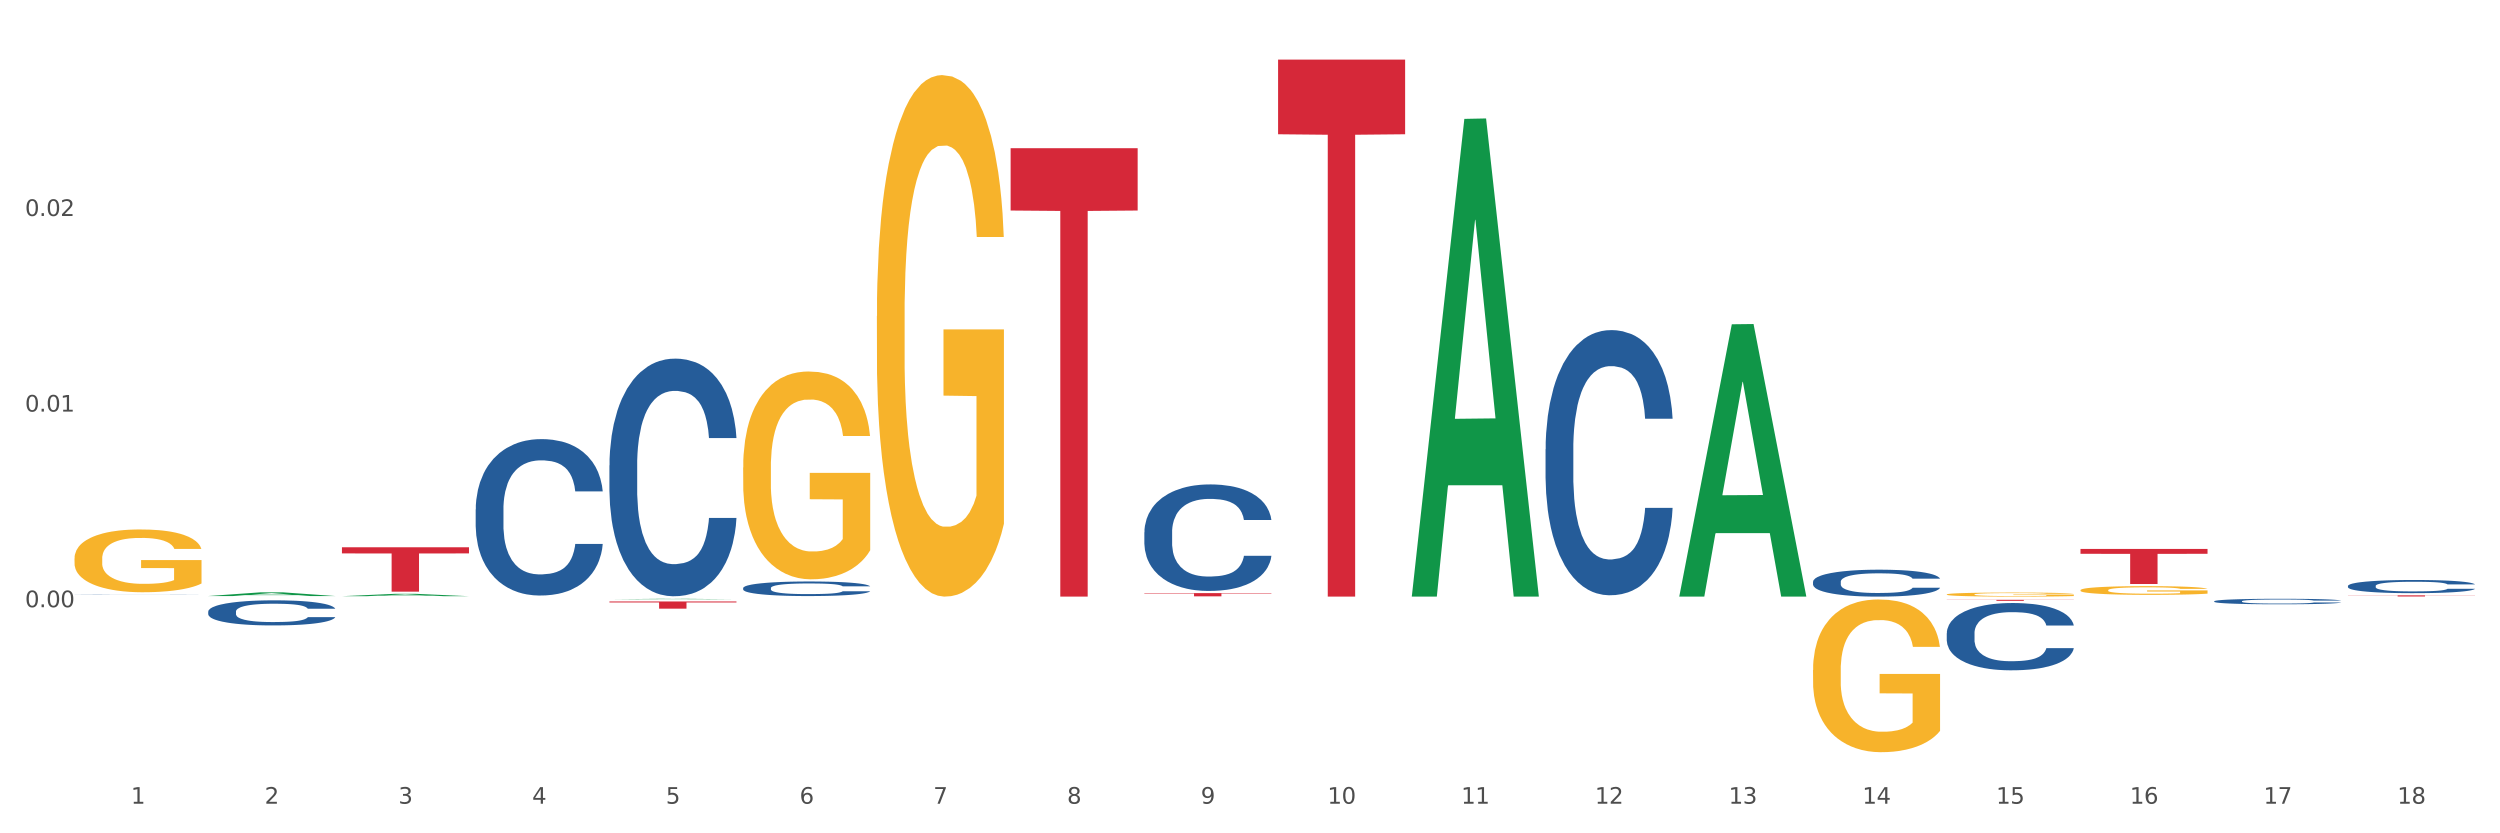 <?xml version="1.0" encoding="utf-8" standalone="no"?>
<!DOCTYPE svg PUBLIC "-//W3C//DTD SVG 1.1//EN"
  "http://www.w3.org/Graphics/SVG/1.1/DTD/svg11.dtd">
<svg xmlns:xlink="http://www.w3.org/1999/xlink" width="1080pt" height="360pt" viewBox="0 0 1080 360" xmlns="http://www.w3.org/2000/svg" version="1.1">
 <rect x="0" y="0" width="1080" height="360" fill="#333333" stroke="none"/>
 <defs>
  <style type="text/css">*{stroke-linejoin: round; stroke-linecap: butt}</style>
 </defs>
 <g id="figure_1">
  <g id="patch_1">
   <path d="M 0 360 
L 1080 360 
L 1080 0 
L 0 0 
z
" style="fill: #ffffff; stroke: #ffffff; stroke-linejoin: miter"/>
  </g>
  <g id="axes_1">
   <g id="matplotlib.axis_1">
    <g id="xtick_1">
     <g id="text_1">
      <!-- 1 -->
      <g style="fill: #4d4d4d" transform="translate(56.563 347.204) scale(0.096 -0.096)">
       <defs>
        <path id="DejaVuSans-31" d="M 794 531 
L 1825 531 
L 1825 4091 
L 703 3866 
L 703 4441 
L 1819 4666 
L 2450 4666 
L 2450 531 
L 3481 531 
L 3481 0 
L 794 0 
L 794 531 
z
" transform="scale(0.016)"/>
       </defs>
       <use xlink:href="#DejaVuSans-31"/>
      </g>
     </g>
    </g>
    <g id="xtick_2">
     <g id="text_2">
      <!-- 2 -->
      <g style="fill: #4d4d4d" transform="translate(114.336 347.204) scale(0.096 -0.096)">
       <defs>
        <path id="DejaVuSans-32" d="M 1228 531 
L 3431 531 
L 3431 0 
L 469 0 
L 469 531 
Q 828 903 1448 1529 
Q 2069 2156 2228 2338 
Q 2531 2678 2651 2914 
Q 2772 3150 2772 3378 
Q 2772 3750 2511 3984 
Q 2250 4219 1831 4219 
Q 1534 4219 1204 4116 
Q 875 4013 500 3803 
L 500 4441 
Q 881 4594 1212 4672 
Q 1544 4750 1819 4750 
Q 2544 4750 2975 4387 
Q 3406 4025 3406 3419 
Q 3406 3131 3298 2873 
Q 3191 2616 2906 2266 
Q 2828 2175 2409 1742 
Q 1991 1309 1228 531 
z
" transform="scale(0.016)"/>
       </defs>
       <use xlink:href="#DejaVuSans-32"/>
      </g>
     </g>
    </g>
    <g id="xtick_3">
     <g id="text_3">
      <!-- 3 -->
      <g style="fill: #4d4d4d" transform="translate(172.109 347.204) scale(0.096 -0.096)">
       <defs>
        <path id="DejaVuSans-33" d="M 2597 2516 
Q 3050 2419 3304 2112 
Q 3559 1806 3559 1356 
Q 3559 666 3084 287 
Q 2609 -91 1734 -91 
Q 1441 -91 1130 -33 
Q 819 25 488 141 
L 488 750 
Q 750 597 1062 519 
Q 1375 441 1716 441 
Q 2309 441 2620 675 
Q 2931 909 2931 1356 
Q 2931 1769 2642 2001 
Q 2353 2234 1838 2234 
L 1294 2234 
L 1294 2753 
L 1863 2753 
Q 2328 2753 2575 2939 
Q 2822 3125 2822 3475 
Q 2822 3834 2567 4026 
Q 2313 4219 1838 4219 
Q 1578 4219 1281 4162 
Q 984 4106 628 3988 
L 628 4550 
Q 988 4650 1302 4700 
Q 1616 4750 1894 4750 
Q 2613 4750 3031 4423 
Q 3450 4097 3450 3541 
Q 3450 3153 3228 2886 
Q 3006 2619 2597 2516 
z
" transform="scale(0.016)"/>
       </defs>
       <use xlink:href="#DejaVuSans-33"/>
      </g>
     </g>
    </g>
    <g id="xtick_4">
     <g id="text_4">
      <!-- 4 -->
      <g style="fill: #4d4d4d" transform="translate(229.882 347.204) scale(0.096 -0.096)">
       <defs>
        <path id="DejaVuSans-34" d="M 2419 4116 
L 825 1625 
L 2419 1625 
L 2419 4116 
z
M 2253 4666 
L 3047 4666 
L 3047 1625 
L 3713 1625 
L 3713 1100 
L 3047 1100 
L 3047 0 
L 2419 0 
L 2419 1100 
L 313 1100 
L 313 1709 
L 2253 4666 
z
" transform="scale(0.016)"/>
       </defs>
       <use xlink:href="#DejaVuSans-34"/>
      </g>
     </g>
    </g>
    <g id="xtick_5">
     <g id="text_5">
      <!-- 5 -->
      <g style="fill: #4d4d4d" transform="translate(287.655 347.204) scale(0.096 -0.096)">
       <defs>
        <path id="DejaVuSans-35" d="M 691 4666 
L 3169 4666 
L 3169 4134 
L 1269 4134 
L 1269 2991 
Q 1406 3038 1543 3061 
Q 1681 3084 1819 3084 
Q 2600 3084 3056 2656 
Q 3513 2228 3513 1497 
Q 3513 744 3044 326 
Q 2575 -91 1722 -91 
Q 1428 -91 1123 -41 
Q 819 9 494 109 
L 494 744 
Q 775 591 1075 516 
Q 1375 441 1709 441 
Q 2250 441 2565 725 
Q 2881 1009 2881 1497 
Q 2881 1984 2565 2268 
Q 2250 2553 1709 2553 
Q 1456 2553 1204 2497 
Q 953 2441 691 2322 
L 691 4666 
z
" transform="scale(0.016)"/>
       </defs>
       <use xlink:href="#DejaVuSans-35"/>
      </g>
     </g>
    </g>
    <g id="xtick_6">
     <g id="text_6">
      <!-- 6 -->
      <g style="fill: #4d4d4d" transform="translate(345.428 347.204) scale(0.096 -0.096)">
       <defs>
        <path id="DejaVuSans-36" d="M 2113 2584 
Q 1688 2584 1439 2293 
Q 1191 2003 1191 1497 
Q 1191 994 1439 701 
Q 1688 409 2113 409 
Q 2538 409 2786 701 
Q 3034 994 3034 1497 
Q 3034 2003 2786 2293 
Q 2538 2584 2113 2584 
z
M 3366 4563 
L 3366 3988 
Q 3128 4100 2886 4159 
Q 2644 4219 2406 4219 
Q 1781 4219 1451 3797 
Q 1122 3375 1075 2522 
Q 1259 2794 1537 2939 
Q 1816 3084 2150 3084 
Q 2853 3084 3261 2657 
Q 3669 2231 3669 1497 
Q 3669 778 3244 343 
Q 2819 -91 2113 -91 
Q 1303 -91 875 529 
Q 447 1150 447 2328 
Q 447 3434 972 4092 
Q 1497 4750 2381 4750 
Q 2619 4750 2861 4703 
Q 3103 4656 3366 4563 
z
" transform="scale(0.016)"/>
       </defs>
       <use xlink:href="#DejaVuSans-36"/>
      </g>
     </g>
    </g>
    <g id="xtick_7">
     <g id="text_7">
      <!-- 7 -->
      <g style="fill: #4d4d4d" transform="translate(403.201 347.204) scale(0.096 -0.096)">
       <defs>
        <path id="DejaVuSans-37" d="M 525 4666 
L 3525 4666 
L 3525 4397 
L 1831 0 
L 1172 0 
L 2766 4134 
L 525 4134 
L 525 4666 
z
" transform="scale(0.016)"/>
       </defs>
       <use xlink:href="#DejaVuSans-37"/>
      </g>
     </g>
    </g>
    <g id="xtick_8">
     <g id="text_8">
      <!-- 8 -->
      <g style="fill: #4d4d4d" transform="translate(460.974 347.204) scale(0.096 -0.096)">
       <defs>
        <path id="DejaVuSans-38" d="M 2034 2216 
Q 1584 2216 1326 1975 
Q 1069 1734 1069 1313 
Q 1069 891 1326 650 
Q 1584 409 2034 409 
Q 2484 409 2743 651 
Q 3003 894 3003 1313 
Q 3003 1734 2745 1975 
Q 2488 2216 2034 2216 
z
M 1403 2484 
Q 997 2584 770 2862 
Q 544 3141 544 3541 
Q 544 4100 942 4425 
Q 1341 4750 2034 4750 
Q 2731 4750 3128 4425 
Q 3525 4100 3525 3541 
Q 3525 3141 3298 2862 
Q 3072 2584 2669 2484 
Q 3125 2378 3379 2068 
Q 3634 1759 3634 1313 
Q 3634 634 3220 271 
Q 2806 -91 2034 -91 
Q 1263 -91 848 271 
Q 434 634 434 1313 
Q 434 1759 690 2068 
Q 947 2378 1403 2484 
z
M 1172 3481 
Q 1172 3119 1398 2916 
Q 1625 2713 2034 2713 
Q 2441 2713 2670 2916 
Q 2900 3119 2900 3481 
Q 2900 3844 2670 4047 
Q 2441 4250 2034 4250 
Q 1625 4250 1398 4047 
Q 1172 3844 1172 3481 
z
" transform="scale(0.016)"/>
       </defs>
       <use xlink:href="#DejaVuSans-38"/>
      </g>
     </g>
    </g>
    <g id="xtick_9">
     <g id="text_9">
      <!-- 9 -->
      <g style="fill: #4d4d4d" transform="translate(518.747 347.204) scale(0.096 -0.096)">
       <defs>
        <path id="DejaVuSans-39" d="M 703 97 
L 703 672 
Q 941 559 1184 500 
Q 1428 441 1663 441 
Q 2288 441 2617 861 
Q 2947 1281 2994 2138 
Q 2813 1869 2534 1725 
Q 2256 1581 1919 1581 
Q 1219 1581 811 2004 
Q 403 2428 403 3163 
Q 403 3881 828 4315 
Q 1253 4750 1959 4750 
Q 2769 4750 3195 4129 
Q 3622 3509 3622 2328 
Q 3622 1225 3098 567 
Q 2575 -91 1691 -91 
Q 1453 -91 1209 -44 
Q 966 3 703 97 
z
M 1959 2075 
Q 2384 2075 2632 2365 
Q 2881 2656 2881 3163 
Q 2881 3666 2632 3958 
Q 2384 4250 1959 4250 
Q 1534 4250 1286 3958 
Q 1038 3666 1038 3163 
Q 1038 2656 1286 2365 
Q 1534 2075 1959 2075 
z
" transform="scale(0.016)"/>
       </defs>
       <use xlink:href="#DejaVuSans-39"/>
      </g>
     </g>
    </g>
    <g id="xtick_10">
     <g id="text_10">
      <!-- 10 -->
      <g style="fill: #4d4d4d" transform="translate(573.466 347.204) scale(0.096 -0.096)">
       <defs>
        <path id="DejaVuSans-30" d="M 2034 4250 
Q 1547 4250 1301 3770 
Q 1056 3291 1056 2328 
Q 1056 1369 1301 889 
Q 1547 409 2034 409 
Q 2525 409 2770 889 
Q 3016 1369 3016 2328 
Q 3016 3291 2770 3770 
Q 2525 4250 2034 4250 
z
M 2034 4750 
Q 2819 4750 3233 4129 
Q 3647 3509 3647 2328 
Q 3647 1150 3233 529 
Q 2819 -91 2034 -91 
Q 1250 -91 836 529 
Q 422 1150 422 2328 
Q 422 3509 836 4129 
Q 1250 4750 2034 4750 
z
" transform="scale(0.016)"/>
       </defs>
       <use xlink:href="#DejaVuSans-31"/>
       <use xlink:href="#DejaVuSans-30" transform="translate(63.623 0)"/>
      </g>
     </g>
    </g>
    <g id="xtick_11">
     <g id="text_11">
      <!-- 11 -->
      <g style="fill: #4d4d4d" transform="translate(631.239 347.204) scale(0.096 -0.096)">
       <use xlink:href="#DejaVuSans-31"/>
       <use xlink:href="#DejaVuSans-31" transform="translate(63.623 0)"/>
      </g>
     </g>
    </g>
    <g id="xtick_12">
     <g id="text_12">
      <!-- 12 -->
      <g style="fill: #4d4d4d" transform="translate(689.012 347.204) scale(0.096 -0.096)">
       <use xlink:href="#DejaVuSans-31"/>
       <use xlink:href="#DejaVuSans-32" transform="translate(63.623 0)"/>
      </g>
     </g>
    </g>
    <g id="xtick_13">
     <g id="text_13">
      <!-- 13 -->
      <g style="fill: #4d4d4d" transform="translate(746.785 347.204) scale(0.096 -0.096)">
       <use xlink:href="#DejaVuSans-31"/>
       <use xlink:href="#DejaVuSans-33" transform="translate(63.623 0)"/>
      </g>
     </g>
    </g>
    <g id="xtick_14">
     <g id="text_14">
      <!-- 14 -->
      <g style="fill: #4d4d4d" transform="translate(804.558 347.204) scale(0.096 -0.096)">
       <use xlink:href="#DejaVuSans-31"/>
       <use xlink:href="#DejaVuSans-34" transform="translate(63.623 0)"/>
      </g>
     </g>
    </g>
    <g id="xtick_15">
     <g id="text_15">
      <!-- 15 -->
      <g style="fill: #4d4d4d" transform="translate(862.331 347.204) scale(0.096 -0.096)">
       <use xlink:href="#DejaVuSans-31"/>
       <use xlink:href="#DejaVuSans-35" transform="translate(63.623 0)"/>
      </g>
     </g>
    </g>
    <g id="xtick_16">
     <g id="text_16">
      <!-- 16 -->
      <g style="fill: #4d4d4d" transform="translate(920.104 347.204) scale(0.096 -0.096)">
       <use xlink:href="#DejaVuSans-31"/>
       <use xlink:href="#DejaVuSans-36" transform="translate(63.623 0)"/>
      </g>
     </g>
    </g>
    <g id="xtick_17">
     <g id="text_17">
      <!-- 17 -->
      <g style="fill: #4d4d4d" transform="translate(977.877 347.204) scale(0.096 -0.096)">
       <use xlink:href="#DejaVuSans-31"/>
       <use xlink:href="#DejaVuSans-37" transform="translate(63.623 0)"/>
      </g>
     </g>
    </g>
    <g id="xtick_18">
     <g id="text_18">
      <!-- 18 -->
      <g style="fill: #4d4d4d" transform="translate(1035.65 347.204) scale(0.096 -0.096)">
       <use xlink:href="#DejaVuSans-31"/>
       <use xlink:href="#DejaVuSans-38" transform="translate(63.623 0)"/>
      </g>
     </g>
    </g>
    <g id="xtick_19"/>
    <g id="xtick_20"/>
    <g id="xtick_21"/>
    <g id="xtick_22"/>
    <g id="xtick_23"/>
    <g id="xtick_24"/>
    <g id="xtick_25"/>
    <g id="xtick_26"/>
    <g id="xtick_27"/>
    <g id="xtick_28"/>
    <g id="xtick_29"/>
    <g id="xtick_30"/>
    <g id="xtick_31"/>
    <g id="xtick_32"/>
    <g id="xtick_33"/>
    <g id="xtick_34"/>
    <g id="xtick_35"/>
   </g>
   <g id="matplotlib.axis_2">
    <g id="ytick_1">
     <g id="text_19">
      <!-- 0.00 -->
      <g style="fill: #4d4d4d" transform="translate(10.8 262.318) scale(0.096 -0.096)">
       <defs>
        <path id="DejaVuSans-2e" d="M 684 794 
L 1344 794 
L 1344 0 
L 684 0 
L 684 794 
z
" transform="scale(0.016)"/>
       </defs>
       <use xlink:href="#DejaVuSans-30"/>
       <use xlink:href="#DejaVuSans-2e" transform="translate(63.623 0)"/>
       <use xlink:href="#DejaVuSans-30" transform="translate(95.41 0)"/>
       <use xlink:href="#DejaVuSans-30" transform="translate(159.033 0)"/>
      </g>
     </g>
    </g>
    <g id="ytick_2">
     <g id="text_20">
      <!-- 0.01 -->
      <g style="fill: #4d4d4d" transform="translate(10.8 177.809) scale(0.096 -0.096)">
       <use xlink:href="#DejaVuSans-30"/>
       <use xlink:href="#DejaVuSans-2e" transform="translate(63.623 0)"/>
       <use xlink:href="#DejaVuSans-30" transform="translate(95.41 0)"/>
       <use xlink:href="#DejaVuSans-31" transform="translate(159.033 0)"/>
      </g>
     </g>
    </g>
    <g id="ytick_3">
     <g id="text_21">
      <!-- 0.02 -->
      <g style="fill: #4d4d4d" transform="translate(10.8 93.3) scale(0.096 -0.096)">
       <use xlink:href="#DejaVuSans-30"/>
       <use xlink:href="#DejaVuSans-2e" transform="translate(63.623 0)"/>
       <use xlink:href="#DejaVuSans-30" transform="translate(95.41 0)"/>
       <use xlink:href="#DejaVuSans-32" transform="translate(159.033 0)"/>
      </g>
     </g>
    </g>
    <g id="ytick_4"/>
    <g id="ytick_5"/>
    <g id="ytick_6"/>
    <g id="ytick_7"/>
   </g>
   <g id="PolyCollection_1">
    <path d="M 89.948 257.484 
L 90.005 257.482 
L 112.637 255.877 
L 122.03 255.875 
L 144.832 257.487 
L 133.969 257.487 
L 129.046 257.111 
L 105.678 257.111 
L 105.508 257.117 
L 100.755 257.487 
L 89.948 257.487 
L 89.948 257.484 
L 108.62 256.887 
L 126.104 256.886 
L 117.447 256.219 
L 117.334 256.216 
L 117.22 256.22 
L 108.563 256.886 
L 108.62 256.887 
L 89.948 257.484 
z
" clip-path="url(#pfd7ee2bcf6)" style="fill: #109648"/>
    <path d="M 147.721 257.555 
L 147.778 257.554 
L 170.41 256.534 
L 179.803 256.533 
L 202.605 257.557 
L 191.742 257.557 
L 186.819 257.319 
L 163.451 257.319 
L 163.281 257.322 
L 158.528 257.557 
L 147.721 257.557 
L 147.721 257.555 
L 166.393 257.176 
L 183.877 257.175 
L 175.22 256.751 
L 175.107 256.75 
L 174.993 256.752 
L 166.336 257.175 
L 166.393 257.176 
L 147.721 257.555 
z
" clip-path="url(#pfd7ee2bcf6)" style="fill: #109648"/>
    <path d="M 263.267 258.891 
L 263.324 258.891 
L 285.956 258.671 
L 295.349 258.671 
L 318.151 258.892 
L 307.288 258.892 
L 302.365 258.84 
L 278.997 258.84 
L 278.827 258.841 
L 274.074 258.892 
L 263.267 258.892 
L 263.267 258.891 
L 281.939 258.81 
L 299.423 258.809 
L 290.766 258.718 
L 290.653 258.718 
L 290.539 258.718 
L 281.882 258.809 
L 281.939 258.81 
L 263.267 258.891 
z
" clip-path="url(#pfd7ee2bcf6)" style="fill: #109648"/>
    <path d="M 609.905 257.351 
L 609.961 257.157 
L 632.594 51.359 
L 641.987 51.165 
L 664.789 257.739 
L 653.925 257.739 
L 649.003 209.636 
L 625.635 209.636 
L 625.465 210.412 
L 620.712 257.739 
L 609.905 257.739 
L 609.905 257.351 
L 628.577 180.929 
L 646.061 180.735 
L 637.404 95.196 
L 637.29 94.808 
L 637.177 95.39 
L 628.52 180.735 
L 628.577 180.929 
L 609.905 257.351 
z
" clip-path="url(#pfd7ee2bcf6)" style="fill: #109648"/>
    <path d="M 263.267 259.823 
L 318.151 259.823 
L 318.151 260.257 
L 296.562 260.26 
L 296.562 262.943 
L 284.726 262.943 
L 284.726 260.26 
L 263.267 260.257 
L 263.267 259.826 
L 263.267 259.823 
z
" clip-path="url(#pfd7ee2bcf6)" style="fill: #d62839"/>
    <path d="M 147.721 236.412 
L 202.605 236.412 
L 202.605 239.078 
L 181.016 239.097 
L 181.016 255.602 
L 169.18 255.602 
L 169.18 239.097 
L 147.721 239.078 
L 147.721 236.43 
L 147.721 236.412 
z
" clip-path="url(#pfd7ee2bcf6)" style="fill: #d62839"/>
    <path d="M 494.359 256.223 
L 549.243 256.223 
L 549.243 256.417 
L 527.654 256.418 
L 527.654 257.619 
L 515.818 257.619 
L 515.818 256.418 
L 494.359 256.417 
L 494.359 256.224 
L 494.359 256.223 
z
" clip-path="url(#pfd7ee2bcf6)" style="fill: #d62839"/>
    <path d="M 436.586 64.027 
L 491.47 64.027 
L 491.47 90.947 
L 469.881 91.129 
L 469.881 257.739 
L 458.045 257.739 
L 458.045 91.129 
L 436.586 90.947 
L 436.586 64.209 
L 436.586 64.027 
z
" clip-path="url(#pfd7ee2bcf6)" style="fill: #d62839"/>
    <path d="M 840.997 259.109 
L 895.881 259.109 
L 895.881 259.173 
L 874.291 259.173 
L 874.291 259.569 
L 862.456 259.569 
L 862.456 259.173 
L 840.997 259.173 
L 840.997 259.109 
L 840.997 259.109 
z
" clip-path="url(#pfd7ee2bcf6)" style="fill: #d62839"/>
    <path d="M 552.132 25.759 
L 607.016 25.759 
L 607.016 57.997 
L 585.427 58.215 
L 585.427 257.739 
L 573.591 257.739 
L 573.591 58.215 
L 552.132 57.997 
L 552.132 25.977 
L 552.132 25.759 
z
" clip-path="url(#pfd7ee2bcf6)" style="fill: #d62839"/>
    <path d="M 1014.316 257.182 
L 1069.2 257.182 
L 1069.2 257.252 
L 1047.61 257.252 
L 1047.61 257.687 
L 1035.775 257.687 
L 1035.775 257.252 
L 1014.316 257.252 
L 1014.316 257.182 
L 1014.316 257.182 
z
" clip-path="url(#pfd7ee2bcf6)" style="fill: #d62839"/>
    <path d="M 898.77 237.146 
L 953.654 237.146 
L 953.654 239.25 
L 932.064 239.264 
L 932.064 252.287 
L 920.229 252.287 
L 920.229 239.264 
L 898.77 239.25 
L 898.77 237.16 
L 898.77 237.146 
z
" clip-path="url(#pfd7ee2bcf6)" style="fill: #d62839"/>
    <path d="M 667.678 194.074 
L 667.743 193.97 
L 667.743 191.04 
L 667.937 187.065 
L 668.651 179.741 
L 669.559 174.196 
L 671.116 167.71 
L 671.96 164.99 
L 673.062 161.956 
L 675.333 157.038 
L 677.928 152.854 
L 679.745 150.552 
L 681.107 149.087 
L 684.156 146.472 
L 685.908 145.321 
L 687.724 144.379 
L 689.281 143.752 
L 691.876 143.019 
L 693.952 142.705 
L 696.353 142.601 
L 698.364 142.705 
L 701.024 143.124 
L 704.916 144.379 
L 706.408 145.112 
L 708.419 146.367 
L 710.495 148.041 
L 712.182 149.715 
L 714.128 152.121 
L 716.139 155.26 
L 718.086 159.235 
L 719.448 162.897 
L 720.551 166.768 
L 721.524 171.476 
L 722.238 176.603 
L 722.562 180.892 
L 710.69 180.892 
L 710.366 177.021 
L 709.717 172.836 
L 709.068 170.011 
L 708.354 167.71 
L 707.252 165.094 
L 706.278 163.42 
L 704.657 161.433 
L 703.164 160.177 
L 701.932 159.445 
L 700.44 158.817 
L 697.261 158.189 
L 694.99 158.189 
L 693.563 158.399 
L 691.811 158.922 
L 690.319 159.654 
L 688.568 160.909 
L 687.205 162.269 
L 685.843 164.048 
L 685.064 165.304 
L 683.897 167.605 
L 683.118 169.488 
L 682.08 172.732 
L 681.496 175.033 
L 680.458 180.997 
L 680.004 185.391 
L 679.809 188.425 
L 679.68 191.773 
L 679.68 208.094 
L 680.069 215.417 
L 680.393 218.556 
L 680.912 222.113 
L 681.885 226.716 
L 683.313 231.215 
L 684.805 234.458 
L 686.037 236.446 
L 687.205 237.911 
L 688.373 239.062 
L 689.8 240.108 
L 690.968 240.736 
L 692.72 241.363 
L 694.796 241.677 
L 696.417 241.677 
L 699.726 241.154 
L 701.218 240.631 
L 702.645 239.899 
L 704.202 238.748 
L 705.435 237.492 
L 706.149 236.551 
L 707.316 234.563 
L 708.225 232.47 
L 709.003 230.064 
L 709.522 227.972 
L 710.106 224.833 
L 710.56 221.276 
L 710.69 219.393 
L 722.562 219.393 
L 722.303 223.159 
L 721.848 226.821 
L 720.94 231.738 
L 720.227 234.563 
L 719.124 238.015 
L 717.956 240.945 
L 716.334 244.188 
L 714.842 246.594 
L 713.285 248.687 
L 711.598 250.57 
L 708.549 253.185 
L 707.446 253.918 
L 705.111 255.173 
L 703.294 255.906 
L 700.634 256.638 
L 697.91 257.056 
L 695.055 257.161 
L 692.525 256.952 
L 689.735 256.324 
L 687.984 255.696 
L 686.037 254.755 
L 683.767 253.29 
L 681.626 251.512 
L 679.615 249.419 
L 677.733 247.013 
L 675.982 244.293 
L 673.711 239.794 
L 672.024 235.4 
L 670.792 231.32 
L 669.948 227.867 
L 669.105 223.473 
L 668.651 220.439 
L 667.937 213.115 
L 667.678 206.315 
L 667.678 194.074 
z
" clip-path="url(#pfd7ee2bcf6)" style="fill: #255c99"/>
    <path d="M 783.224 251.331 
L 783.289 251.32 
L 783.289 251.023 
L 783.483 250.619 
L 784.197 249.875 
L 785.105 249.312 
L 786.662 248.653 
L 787.506 248.376 
L 788.608 248.068 
L 790.879 247.569 
L 793.474 247.144 
L 795.291 246.91 
L 796.653 246.761 
L 799.702 246.495 
L 801.454 246.378 
L 803.27 246.283 
L 804.827 246.219 
L 807.422 246.145 
L 809.498 246.113 
L 811.899 246.102 
L 813.91 246.113 
L 816.57 246.155 
L 820.462 246.283 
L 821.954 246.357 
L 823.965 246.485 
L 826.041 246.655 
L 827.728 246.825 
L 829.674 247.069 
L 831.685 247.388 
L 833.632 247.792 
L 834.994 248.164 
L 836.097 248.557 
L 837.07 249.035 
L 837.784 249.556 
L 838.108 249.992 
L 826.236 249.992 
L 825.912 249.599 
L 825.263 249.173 
L 824.614 248.886 
L 823.9 248.653 
L 822.798 248.387 
L 821.824 248.217 
L 820.203 248.015 
L 818.71 247.887 
L 817.478 247.813 
L 815.986 247.749 
L 812.807 247.686 
L 810.536 247.686 
L 809.109 247.707 
L 807.357 247.76 
L 805.865 247.834 
L 804.114 247.962 
L 802.751 248.1 
L 801.389 248.281 
L 800.61 248.408 
L 799.443 248.642 
L 798.664 248.833 
L 797.626 249.163 
L 797.042 249.397 
L 796.004 250.002 
L 795.55 250.449 
L 795.355 250.757 
L 795.226 251.097 
L 795.226 252.755 
L 795.615 253.499 
L 795.939 253.818 
L 796.458 254.179 
L 797.431 254.647 
L 798.859 255.104 
L 800.351 255.433 
L 801.583 255.635 
L 802.751 255.784 
L 803.919 255.901 
L 805.346 256.007 
L 806.514 256.071 
L 808.266 256.135 
L 810.342 256.166 
L 811.963 256.166 
L 815.272 256.113 
L 816.764 256.06 
L 818.191 255.986 
L 819.748 255.869 
L 820.981 255.741 
L 821.695 255.646 
L 822.862 255.444 
L 823.771 255.231 
L 824.549 254.987 
L 825.068 254.774 
L 825.652 254.455 
L 826.106 254.094 
L 826.236 253.903 
L 838.108 253.903 
L 837.849 254.285 
L 837.394 254.657 
L 836.486 255.157 
L 835.773 255.444 
L 834.67 255.794 
L 833.502 256.092 
L 831.88 256.421 
L 830.388 256.666 
L 828.831 256.878 
L 827.144 257.07 
L 824.095 257.335 
L 822.992 257.41 
L 820.657 257.537 
L 818.84 257.612 
L 816.18 257.686 
L 813.456 257.729 
L 810.601 257.739 
L 808.071 257.718 
L 805.281 257.654 
L 803.53 257.591 
L 801.583 257.495 
L 799.313 257.346 
L 797.172 257.165 
L 795.161 256.953 
L 793.279 256.708 
L 791.528 256.432 
L 789.257 255.975 
L 787.57 255.529 
L 786.338 255.114 
L 785.494 254.764 
L 784.651 254.317 
L 784.197 254.009 
L 783.483 253.265 
L 783.224 252.574 
L 783.224 251.331 
z
" clip-path="url(#pfd7ee2bcf6)" style="fill: #255c99"/>
    <path d="M 32.175 256.825 
L 32.24 256.825 
L 32.24 256.823 
L 32.434 256.82 
L 33.148 256.814 
L 34.056 256.81 
L 35.613 256.804 
L 36.457 256.802 
L 37.56 256.8 
L 39.83 256.796 
L 42.425 256.793 
L 44.242 256.791 
L 45.604 256.79 
L 48.653 256.788 
L 50.405 256.787 
L 52.221 256.786 
L 53.778 256.786 
L 56.373 256.785 
L 58.449 256.785 
L 60.85 256.785 
L 62.861 256.785 
L 65.521 256.785 
L 69.413 256.786 
L 70.905 256.787 
L 72.917 256.788 
L 74.993 256.789 
L 76.679 256.79 
L 78.626 256.792 
L 80.637 256.795 
L 82.583 256.798 
L 83.945 256.801 
L 85.048 256.804 
L 86.021 256.807 
L 86.735 256.811 
L 87.059 256.815 
L 75.187 256.815 
L 74.863 256.812 
L 74.214 256.808 
L 73.565 256.806 
L 72.852 256.804 
L 71.749 256.802 
L 70.776 256.801 
L 69.154 256.8 
L 67.662 256.799 
L 66.429 256.798 
L 64.937 256.798 
L 61.758 256.797 
L 59.487 256.797 
L 58.06 256.797 
L 56.309 256.798 
L 54.816 256.798 
L 53.065 256.799 
L 51.702 256.8 
L 50.34 256.802 
L 49.562 256.803 
L 48.394 256.804 
L 47.615 256.806 
L 46.577 256.808 
L 45.993 256.81 
L 44.955 256.815 
L 44.501 256.818 
L 44.307 256.821 
L 44.177 256.823 
L 44.177 256.836 
L 44.566 256.842 
L 44.891 256.844 
L 45.41 256.847 
L 46.383 256.85 
L 47.81 256.854 
L 49.302 256.856 
L 50.535 256.858 
L 51.702 256.859 
L 52.87 256.86 
L 54.297 256.861 
L 55.465 256.861 
L 57.217 256.862 
L 59.293 256.862 
L 60.915 256.862 
L 64.223 256.862 
L 65.715 256.861 
L 67.143 256.861 
L 68.7 256.86 
L 69.932 256.859 
L 70.646 256.858 
L 71.814 256.856 
L 72.722 256.855 
L 73.5 256.853 
L 74.019 256.851 
L 74.603 256.849 
L 75.057 256.846 
L 75.187 256.845 
L 87.059 256.845 
L 86.8 256.848 
L 86.346 256.85 
L 85.437 256.854 
L 84.724 256.856 
L 83.621 256.859 
L 82.453 256.861 
L 80.831 256.864 
L 79.339 256.866 
L 77.782 256.867 
L 76.095 256.869 
L 73.046 256.871 
L 71.943 256.872 
L 69.608 256.872 
L 67.791 256.873 
L 65.132 256.874 
L 62.407 256.874 
L 59.552 256.874 
L 57.022 256.874 
L 54.233 256.873 
L 52.481 256.873 
L 50.535 256.872 
L 48.264 256.871 
L 46.123 256.87 
L 44.112 256.868 
L 42.231 256.866 
L 40.479 256.864 
L 38.208 256.861 
L 36.522 256.857 
L 35.289 256.854 
L 34.446 256.851 
L 33.602 256.848 
L 33.148 256.845 
L 32.434 256.84 
L 32.175 256.834 
L 32.175 256.825 
z
" clip-path="url(#pfd7ee2bcf6)" style="fill: #255c99"/>
    <path d="M 89.948 264.214 
L 90.013 264.204 
L 90.013 263.926 
L 90.207 263.55 
L 90.921 262.856 
L 91.829 262.331 
L 93.386 261.717 
L 94.23 261.459 
L 95.333 261.172 
L 97.603 260.706 
L 100.198 260.31 
L 102.015 260.092 
L 103.377 259.953 
L 106.426 259.706 
L 108.178 259.597 
L 109.994 259.508 
L 111.551 259.448 
L 114.146 259.379 
L 116.222 259.349 
L 118.623 259.339 
L 120.634 259.349 
L 123.294 259.389 
L 127.186 259.508 
L 128.678 259.577 
L 130.69 259.696 
L 132.766 259.854 
L 134.452 260.013 
L 136.399 260.241 
L 138.41 260.538 
L 140.356 260.914 
L 141.718 261.261 
L 142.821 261.628 
L 143.794 262.074 
L 144.508 262.559 
L 144.832 262.965 
L 132.96 262.965 
L 132.636 262.599 
L 131.987 262.202 
L 131.338 261.935 
L 130.625 261.717 
L 129.522 261.469 
L 128.549 261.311 
L 126.927 261.122 
L 125.435 261.004 
L 124.202 260.934 
L 122.71 260.875 
L 119.531 260.815 
L 117.26 260.815 
L 115.833 260.835 
L 114.082 260.885 
L 112.589 260.954 
L 110.838 261.073 
L 109.475 261.202 
L 108.113 261.37 
L 107.335 261.489 
L 106.167 261.707 
L 105.388 261.885 
L 104.35 262.192 
L 103.766 262.41 
L 102.728 262.975 
L 102.274 263.391 
L 102.08 263.679 
L 101.95 263.996 
L 101.95 265.541 
L 102.339 266.235 
L 102.663 266.532 
L 103.183 266.869 
L 104.156 267.305 
L 105.583 267.731 
L 107.075 268.038 
L 108.308 268.226 
L 109.475 268.365 
L 110.643 268.474 
L 112.07 268.573 
L 113.238 268.632 
L 114.99 268.692 
L 117.066 268.721 
L 118.688 268.721 
L 121.996 268.672 
L 123.488 268.622 
L 124.916 268.553 
L 126.473 268.444 
L 127.705 268.325 
L 128.419 268.236 
L 129.587 268.048 
L 130.495 267.85 
L 131.273 267.622 
L 131.792 267.424 
L 132.376 267.126 
L 132.83 266.789 
L 132.96 266.611 
L 144.832 266.611 
L 144.573 266.968 
L 144.119 267.315 
L 143.21 267.78 
L 142.497 268.048 
L 141.394 268.375 
L 140.226 268.652 
L 138.604 268.959 
L 137.112 269.187 
L 135.555 269.385 
L 133.868 269.564 
L 130.819 269.811 
L 129.716 269.881 
L 127.381 269.999 
L 125.564 270.069 
L 122.905 270.138 
L 120.18 270.178 
L 117.325 270.188 
L 114.795 270.168 
L 112.006 270.108 
L 110.254 270.049 
L 108.308 269.96 
L 106.037 269.821 
L 103.896 269.653 
L 101.885 269.455 
L 100.004 269.227 
L 98.252 268.969 
L 95.981 268.543 
L 94.295 268.127 
L 93.062 267.741 
L 92.219 267.414 
L 91.375 266.998 
L 90.921 266.71 
L 90.207 266.017 
L 89.948 265.373 
L 89.948 264.214 
z
" clip-path="url(#pfd7ee2bcf6)" style="fill: #255c99"/>
    <path d="M 1014.316 253.112 
L 1014.381 253.106 
L 1014.381 252.961 
L 1014.575 252.763 
L 1015.289 252.399 
L 1016.197 252.123 
L 1017.754 251.8 
L 1018.597 251.665 
L 1019.7 251.514 
L 1021.971 251.269 
L 1024.566 251.061 
L 1026.382 250.946 
L 1027.745 250.874 
L 1030.794 250.743 
L 1032.546 250.686 
L 1034.362 250.639 
L 1035.919 250.608 
L 1038.514 250.572 
L 1040.59 250.556 
L 1042.99 250.551 
L 1045.002 250.556 
L 1047.661 250.577 
L 1051.554 250.639 
L 1053.046 250.676 
L 1055.057 250.738 
L 1057.133 250.821 
L 1058.82 250.905 
L 1060.766 251.024 
L 1062.777 251.181 
L 1064.724 251.378 
L 1066.086 251.561 
L 1067.189 251.753 
L 1068.162 251.987 
L 1068.876 252.242 
L 1069.2 252.456 
L 1057.328 252.456 
L 1057.003 252.263 
L 1056.355 252.055 
L 1055.706 251.914 
L 1054.992 251.8 
L 1053.889 251.67 
L 1052.916 251.587 
L 1051.294 251.488 
L 1049.802 251.425 
L 1048.57 251.389 
L 1047.078 251.358 
L 1043.899 251.326 
L 1041.628 251.326 
L 1040.201 251.337 
L 1038.449 251.363 
L 1036.957 251.399 
L 1035.205 251.462 
L 1033.843 251.529 
L 1032.481 251.618 
L 1031.702 251.68 
L 1030.534 251.795 
L 1029.756 251.888 
L 1028.718 252.05 
L 1028.134 252.164 
L 1027.096 252.461 
L 1026.642 252.68 
L 1026.447 252.831 
L 1026.318 252.997 
L 1026.318 253.809 
L 1026.707 254.173 
L 1027.031 254.329 
L 1027.55 254.506 
L 1028.523 254.735 
L 1029.951 254.959 
L 1031.443 255.121 
L 1032.675 255.22 
L 1033.843 255.292 
L 1035.011 255.35 
L 1036.438 255.402 
L 1037.606 255.433 
L 1039.357 255.464 
L 1041.433 255.48 
L 1043.055 255.48 
L 1046.364 255.454 
L 1047.856 255.428 
L 1049.283 255.391 
L 1050.84 255.334 
L 1052.073 255.272 
L 1052.787 255.225 
L 1053.954 255.126 
L 1054.863 255.022 
L 1055.641 254.902 
L 1056.16 254.798 
L 1056.744 254.642 
L 1057.198 254.465 
L 1057.328 254.371 
L 1069.2 254.371 
L 1068.94 254.559 
L 1068.486 254.741 
L 1067.578 254.985 
L 1066.864 255.126 
L 1065.762 255.298 
L 1064.594 255.443 
L 1062.972 255.605 
L 1061.48 255.724 
L 1059.923 255.828 
L 1058.236 255.922 
L 1055.187 256.052 
L 1054.084 256.089 
L 1051.749 256.151 
L 1049.932 256.188 
L 1047.272 256.224 
L 1044.547 256.245 
L 1041.693 256.25 
L 1039.163 256.24 
L 1036.373 256.208 
L 1034.622 256.177 
L 1032.675 256.13 
L 1030.405 256.057 
L 1028.264 255.969 
L 1026.253 255.865 
L 1024.371 255.745 
L 1022.62 255.61 
L 1020.349 255.386 
L 1018.662 255.167 
L 1017.43 254.964 
L 1016.586 254.793 
L 1015.743 254.574 
L 1015.289 254.423 
L 1014.575 254.059 
L 1014.316 253.721 
L 1014.316 253.112 
z
" clip-path="url(#pfd7ee2bcf6)" style="fill: #255c99"/>
    <path d="M 263.267 201.052 
L 263.332 200.958 
L 263.332 198.333 
L 263.526 194.77 
L 264.24 188.207 
L 265.148 183.238 
L 266.705 177.425 
L 267.549 174.987 
L 268.652 172.268 
L 270.922 167.861 
L 273.517 164.111 
L 275.334 162.049 
L 276.696 160.736 
L 279.745 158.392 
L 281.497 157.361 
L 283.313 156.517 
L 284.87 155.954 
L 287.465 155.298 
L 289.541 155.017 
L 291.942 154.923 
L 293.953 155.017 
L 296.613 155.392 
L 300.505 156.517 
L 301.997 157.173 
L 304.008 158.298 
L 306.084 159.798 
L 307.771 161.298 
L 309.717 163.455 
L 311.729 166.268 
L 313.675 169.83 
L 315.037 173.112 
L 316.14 176.581 
L 317.113 180.8 
L 317.827 185.394 
L 318.151 189.238 
L 306.279 189.238 
L 305.955 185.769 
L 305.306 182.019 
L 304.657 179.487 
L 303.944 177.425 
L 302.841 175.081 
L 301.868 173.581 
L 300.246 171.799 
L 298.754 170.674 
L 297.521 170.018 
L 296.029 169.455 
L 292.85 168.893 
L 290.579 168.893 
L 289.152 169.08 
L 287.4 169.549 
L 285.908 170.205 
L 284.157 171.331 
L 282.794 172.549 
L 281.432 174.143 
L 280.653 175.268 
L 279.486 177.331 
L 278.707 179.019 
L 277.669 181.925 
L 277.085 183.988 
L 276.047 189.332 
L 275.593 193.27 
L 275.399 195.989 
L 275.269 198.989 
L 275.269 213.615 
L 275.658 220.178 
L 275.982 222.991 
L 276.501 226.179 
L 277.475 230.304 
L 278.902 234.336 
L 280.394 237.242 
L 281.627 239.024 
L 282.794 240.336 
L 283.962 241.368 
L 285.389 242.305 
L 286.557 242.868 
L 288.309 243.43 
L 290.385 243.712 
L 292.007 243.712 
L 295.315 243.243 
L 296.807 242.774 
L 298.235 242.118 
L 299.792 241.086 
L 301.024 239.961 
L 301.738 239.117 
L 302.906 237.336 
L 303.814 235.461 
L 304.592 233.304 
L 305.111 231.429 
L 305.695 228.617 
L 306.149 225.429 
L 306.279 223.741 
L 318.151 223.741 
L 317.892 227.116 
L 317.438 230.398 
L 316.529 234.805 
L 315.816 237.336 
L 314.713 240.43 
L 313.545 243.055 
L 311.923 245.962 
L 310.431 248.118 
L 308.874 249.993 
L 307.187 251.681 
L 304.138 254.025 
L 303.035 254.681 
L 300.7 255.806 
L 298.883 256.463 
L 296.223 257.119 
L 293.499 257.494 
L 290.644 257.588 
L 288.114 257.4 
L 285.324 256.838 
L 283.573 256.275 
L 281.627 255.431 
L 279.356 254.119 
L 277.215 252.525 
L 275.204 250.65 
L 273.323 248.493 
L 271.571 246.055 
L 269.3 242.024 
L 267.614 238.086 
L 266.381 234.43 
L 265.538 231.336 
L 264.694 227.398 
L 264.24 224.679 
L 263.526 218.116 
L 263.267 212.021 
L 263.267 201.052 
z
" clip-path="url(#pfd7ee2bcf6)" style="fill: #255c99"/>
    <path d="M 321.04 254.029 
L 321.105 254.024 
L 321.105 253.863 
L 321.299 253.644 
L 322.013 253.242 
L 322.921 252.937 
L 324.478 252.58 
L 325.322 252.431 
L 326.425 252.264 
L 328.695 251.994 
L 331.29 251.764 
L 333.107 251.637 
L 334.469 251.557 
L 337.518 251.413 
L 339.27 251.35 
L 341.086 251.298 
L 342.643 251.264 
L 345.238 251.223 
L 347.314 251.206 
L 349.715 251.2 
L 351.726 251.206 
L 354.386 251.229 
L 358.278 251.298 
L 359.77 251.338 
L 361.781 251.407 
L 363.857 251.499 
L 365.544 251.591 
L 367.49 251.724 
L 369.502 251.896 
L 371.448 252.115 
L 372.81 252.316 
L 373.913 252.529 
L 374.886 252.787 
L 375.6 253.069 
L 375.924 253.305 
L 364.052 253.305 
L 363.728 253.092 
L 363.079 252.862 
L 362.43 252.707 
L 361.717 252.58 
L 360.614 252.437 
L 359.641 252.345 
L 358.019 252.235 
L 356.527 252.166 
L 355.294 252.126 
L 353.802 252.092 
L 350.623 252.057 
L 348.352 252.057 
L 346.925 252.069 
L 345.173 252.097 
L 343.681 252.138 
L 341.93 252.207 
L 340.567 252.281 
L 339.205 252.379 
L 338.426 252.448 
L 337.259 252.575 
L 336.48 252.678 
L 335.442 252.856 
L 334.858 252.983 
L 333.82 253.311 
L 333.366 253.552 
L 333.172 253.719 
L 333.042 253.903 
L 333.042 254.8 
L 333.431 255.203 
L 333.755 255.375 
L 334.274 255.571 
L 335.248 255.824 
L 336.675 256.071 
L 338.167 256.249 
L 339.4 256.358 
L 340.567 256.439 
L 341.735 256.502 
L 343.162 256.56 
L 344.33 256.594 
L 346.082 256.629 
L 348.158 256.646 
L 349.78 256.646 
L 353.088 256.617 
L 354.58 256.588 
L 356.008 256.548 
L 357.565 256.485 
L 358.797 256.416 
L 359.511 256.364 
L 360.679 256.255 
L 361.587 256.14 
L 362.365 256.008 
L 362.884 255.893 
L 363.468 255.72 
L 363.922 255.525 
L 364.052 255.421 
L 375.924 255.421 
L 375.665 255.628 
L 375.211 255.829 
L 374.302 256.1 
L 373.589 256.255 
L 372.486 256.445 
L 371.318 256.606 
L 369.696 256.784 
L 368.204 256.916 
L 366.647 257.031 
L 364.96 257.135 
L 361.911 257.278 
L 360.808 257.319 
L 358.473 257.388 
L 356.656 257.428 
L 353.996 257.468 
L 351.272 257.491 
L 348.417 257.497 
L 345.887 257.485 
L 343.097 257.451 
L 341.346 257.416 
L 339.4 257.365 
L 337.129 257.284 
L 334.988 257.186 
L 332.977 257.071 
L 331.096 256.939 
L 329.344 256.79 
L 327.073 256.542 
L 325.387 256.301 
L 324.154 256.077 
L 323.311 255.887 
L 322.467 255.645 
L 322.013 255.479 
L 321.299 255.076 
L 321.04 254.702 
L 321.04 254.029 
z
" clip-path="url(#pfd7ee2bcf6)" style="fill: #255c99"/>
    <path d="M 494.359 229.946 
L 494.424 229.904 
L 494.424 228.727 
L 494.618 227.13 
L 495.332 224.188 
L 496.24 221.96 
L 497.797 219.355 
L 498.641 218.262 
L 499.743 217.043 
L 502.014 215.067 
L 504.609 213.386 
L 506.426 212.461 
L 507.788 211.873 
L 510.837 210.822 
L 512.589 210.36 
L 514.405 209.982 
L 515.962 209.729 
L 518.557 209.435 
L 520.633 209.309 
L 523.034 209.267 
L 525.045 209.309 
L 527.705 209.477 
L 531.597 209.982 
L 533.089 210.276 
L 535.1 210.78 
L 537.176 211.453 
L 538.863 212.125 
L 540.809 213.092 
L 542.821 214.353 
L 544.767 215.95 
L 546.129 217.421 
L 547.232 218.976 
L 548.205 220.868 
L 548.919 222.927 
L 549.243 224.65 
L 537.371 224.65 
L 537.047 223.095 
L 536.398 221.414 
L 535.749 220.279 
L 535.036 219.355 
L 533.933 218.304 
L 532.96 217.631 
L 531.338 216.833 
L 529.846 216.328 
L 528.613 216.034 
L 527.121 215.782 
L 523.942 215.53 
L 521.671 215.53 
L 520.244 215.614 
L 518.492 215.824 
L 517 216.118 
L 515.249 216.623 
L 513.886 217.169 
L 512.524 217.883 
L 511.745 218.388 
L 510.578 219.313 
L 509.799 220.069 
L 508.761 221.372 
L 508.177 222.297 
L 507.139 224.692 
L 506.685 226.458 
L 506.49 227.677 
L 506.361 229.022 
L 506.361 235.578 
L 506.75 238.521 
L 507.074 239.782 
L 507.593 241.211 
L 508.566 243.06 
L 509.994 244.867 
L 511.486 246.17 
L 512.718 246.969 
L 513.886 247.557 
L 515.054 248.02 
L 516.481 248.44 
L 517.649 248.692 
L 519.401 248.944 
L 521.477 249.07 
L 523.099 249.07 
L 526.407 248.86 
L 527.899 248.65 
L 529.327 248.356 
L 530.884 247.894 
L 532.116 247.389 
L 532.83 247.011 
L 533.998 246.212 
L 534.906 245.372 
L 535.684 244.405 
L 536.203 243.564 
L 536.787 242.303 
L 537.241 240.874 
L 537.371 240.118 
L 549.243 240.118 
L 548.984 241.631 
L 548.53 243.102 
L 547.621 245.077 
L 546.908 246.212 
L 545.805 247.599 
L 544.637 248.776 
L 543.015 250.079 
L 541.523 251.046 
L 539.966 251.887 
L 538.279 252.643 
L 535.23 253.694 
L 534.127 253.988 
L 531.792 254.492 
L 529.975 254.787 
L 527.315 255.081 
L 524.591 255.249 
L 521.736 255.291 
L 519.206 255.207 
L 516.416 254.955 
L 514.665 254.703 
L 512.718 254.324 
L 510.448 253.736 
L 508.307 253.021 
L 506.296 252.181 
L 504.414 251.214 
L 502.663 250.121 
L 500.392 248.314 
L 498.705 246.549 
L 497.473 244.909 
L 496.629 243.522 
L 495.786 241.757 
L 495.332 240.538 
L 494.618 237.596 
L 494.359 234.864 
L 494.359 229.946 
z
" clip-path="url(#pfd7ee2bcf6)" style="fill: #255c99"/>
    <path d="M 840.997 273.566 
L 841.062 273.539 
L 841.062 272.796 
L 841.256 271.787 
L 841.97 269.928 
L 842.878 268.52 
L 844.435 266.874 
L 845.278 266.184 
L 846.381 265.414 
L 848.652 264.165 
L 851.247 263.103 
L 853.063 262.519 
L 854.426 262.147 
L 857.475 261.483 
L 859.227 261.191 
L 861.043 260.952 
L 862.6 260.793 
L 865.195 260.607 
L 867.271 260.527 
L 869.672 260.501 
L 871.683 260.527 
L 874.343 260.634 
L 878.235 260.952 
L 879.727 261.138 
L 881.738 261.457 
L 883.814 261.882 
L 885.501 262.307 
L 887.447 262.917 
L 889.458 263.714 
L 891.405 264.723 
L 892.767 265.653 
L 893.87 266.635 
L 894.843 267.83 
L 895.557 269.131 
L 895.881 270.22 
L 884.009 270.22 
L 883.685 269.237 
L 883.036 268.175 
L 882.387 267.458 
L 881.673 266.874 
L 880.571 266.21 
L 879.597 265.785 
L 877.976 265.281 
L 876.483 264.962 
L 875.251 264.776 
L 873.759 264.617 
L 870.58 264.458 
L 868.309 264.458 
L 866.882 264.511 
L 865.13 264.643 
L 863.638 264.829 
L 861.887 265.148 
L 860.524 265.493 
L 859.162 265.945 
L 858.383 266.263 
L 857.216 266.847 
L 856.437 267.325 
L 855.399 268.149 
L 854.815 268.733 
L 853.777 270.246 
L 853.323 271.362 
L 853.128 272.132 
L 852.999 272.982 
L 852.999 277.124 
L 853.388 278.983 
L 853.712 279.78 
L 854.231 280.683 
L 855.204 281.851 
L 856.632 282.993 
L 858.124 283.816 
L 859.356 284.321 
L 860.524 284.692 
L 861.692 284.984 
L 863.119 285.25 
L 864.287 285.409 
L 866.039 285.569 
L 868.115 285.648 
L 869.736 285.648 
L 873.045 285.516 
L 874.537 285.383 
L 875.964 285.197 
L 877.521 284.905 
L 878.754 284.586 
L 879.468 284.347 
L 880.635 283.843 
L 881.544 283.311 
L 882.322 282.701 
L 882.841 282.17 
L 883.425 281.373 
L 883.879 280.47 
L 884.009 279.992 
L 895.881 279.992 
L 895.622 280.948 
L 895.167 281.878 
L 894.259 283.126 
L 893.546 283.843 
L 892.443 284.719 
L 891.275 285.462 
L 889.653 286.286 
L 888.161 286.896 
L 886.604 287.427 
L 884.917 287.905 
L 881.868 288.569 
L 880.765 288.755 
L 878.43 289.074 
L 876.613 289.26 
L 873.953 289.446 
L 871.229 289.552 
L 868.374 289.578 
L 865.844 289.525 
L 863.054 289.366 
L 861.303 289.207 
L 859.356 288.968 
L 857.086 288.596 
L 854.945 288.144 
L 852.934 287.613 
L 851.052 287.003 
L 849.301 286.312 
L 847.03 285.17 
L 845.343 284.055 
L 844.111 283.019 
L 843.267 282.143 
L 842.424 281.028 
L 841.97 280.258 
L 841.256 278.399 
L 840.997 276.673 
L 840.997 273.566 
z
" clip-path="url(#pfd7ee2bcf6)" style="fill: #255c99"/>
    <path d="M 205.494 220.058 
L 205.559 219.996 
L 205.559 218.268 
L 205.753 215.922 
L 206.467 211.602 
L 207.375 208.331 
L 208.932 204.505 
L 209.776 202.9 
L 210.879 201.11 
L 213.149 198.21 
L 215.744 195.741 
L 217.561 194.383 
L 218.923 193.519 
L 221.972 191.976 
L 223.724 191.297 
L 225.54 190.742 
L 227.097 190.372 
L 229.692 189.94 
L 231.768 189.754 
L 234.169 189.693 
L 236.18 189.754 
L 238.84 190.001 
L 242.732 190.742 
L 244.224 191.174 
L 246.236 191.915 
L 248.312 192.902 
L 249.998 193.889 
L 251.945 195.309 
L 253.956 197.16 
L 255.902 199.506 
L 257.264 201.666 
L 258.367 203.949 
L 259.34 206.727 
L 260.054 209.751 
L 260.378 212.281 
L 248.506 212.281 
L 248.182 209.998 
L 247.533 207.529 
L 246.884 205.863 
L 246.171 204.505 
L 245.068 202.962 
L 244.095 201.974 
L 242.473 200.802 
L 240.981 200.061 
L 239.748 199.629 
L 238.256 199.259 
L 235.077 198.889 
L 232.806 198.889 
L 231.379 199.012 
L 229.627 199.321 
L 228.135 199.753 
L 226.384 200.493 
L 225.021 201.296 
L 223.659 202.345 
L 222.88 203.085 
L 221.713 204.443 
L 220.934 205.554 
L 219.896 207.467 
L 219.312 208.825 
L 218.274 212.343 
L 217.82 214.935 
L 217.626 216.725 
L 217.496 218.7 
L 217.496 228.328 
L 217.885 232.648 
L 218.209 234.499 
L 218.728 236.598 
L 219.702 239.313 
L 221.129 241.967 
L 222.621 243.88 
L 223.854 245.053 
L 225.021 245.917 
L 226.189 246.596 
L 227.616 247.213 
L 228.784 247.583 
L 230.536 247.954 
L 232.612 248.139 
L 234.234 248.139 
L 237.542 247.83 
L 239.034 247.522 
L 240.462 247.09 
L 242.019 246.411 
L 243.251 245.67 
L 243.965 245.115 
L 245.133 243.942 
L 246.041 242.708 
L 246.819 241.288 
L 247.338 240.054 
L 247.922 238.202 
L 248.376 236.104 
L 248.506 234.993 
L 260.378 234.993 
L 260.119 237.215 
L 259.665 239.375 
L 258.756 242.276 
L 258.043 243.942 
L 256.94 245.979 
L 255.772 247.707 
L 254.15 249.62 
L 252.658 251.039 
L 251.101 252.274 
L 249.414 253.385 
L 246.365 254.928 
L 245.262 255.36 
L 242.927 256.1 
L 241.11 256.532 
L 238.45 256.964 
L 235.726 257.211 
L 232.871 257.273 
L 230.341 257.149 
L 227.551 256.779 
L 225.8 256.409 
L 223.854 255.853 
L 221.583 254.989 
L 219.442 253.94 
L 217.431 252.706 
L 215.55 251.286 
L 213.798 249.682 
L 211.527 247.028 
L 209.841 244.436 
L 208.608 242.029 
L 207.765 239.992 
L 206.921 237.4 
L 206.467 235.61 
L 205.753 231.29 
L 205.494 227.278 
L 205.494 220.058 
z
" clip-path="url(#pfd7ee2bcf6)" style="fill: #255c99"/>
    <path d="M 956.543 259.743 
L 956.608 259.74 
L 956.608 259.679 
L 956.802 259.597 
L 957.516 259.444 
L 958.424 259.329 
L 959.981 259.194 
L 960.824 259.137 
L 961.927 259.074 
L 964.198 258.972 
L 966.793 258.884 
L 968.609 258.837 
L 969.972 258.806 
L 973.021 258.752 
L 974.773 258.728 
L 976.589 258.708 
L 978.146 258.695 
L 980.741 258.68 
L 982.817 258.673 
L 985.217 258.671 
L 987.229 258.673 
L 989.888 258.682 
L 993.781 258.708 
L 995.273 258.723 
L 997.284 258.749 
L 999.36 258.784 
L 1001.047 258.819 
L 1002.993 258.869 
L 1005.004 258.935 
L 1006.951 259.017 
L 1008.313 259.094 
L 1009.416 259.174 
L 1010.389 259.272 
L 1011.103 259.379 
L 1011.427 259.468 
L 999.555 259.468 
L 999.231 259.388 
L 998.582 259.3 
L 997.933 259.242 
L 997.219 259.194 
L 996.116 259.139 
L 995.143 259.104 
L 993.521 259.063 
L 992.029 259.037 
L 990.797 259.022 
L 989.305 259.009 
L 986.126 258.996 
L 983.855 258.996 
L 982.428 259 
L 980.676 259.011 
L 979.184 259.026 
L 977.432 259.052 
L 976.07 259.08 
L 974.708 259.117 
L 973.929 259.144 
L 972.761 259.192 
L 971.983 259.231 
L 970.945 259.298 
L 970.361 259.346 
L 969.323 259.47 
L 968.869 259.562 
L 968.674 259.625 
L 968.545 259.695 
L 968.545 260.035 
L 968.934 260.187 
L 969.258 260.252 
L 969.777 260.326 
L 970.75 260.422 
L 972.178 260.516 
L 973.67 260.583 
L 974.902 260.625 
L 976.07 260.655 
L 977.238 260.679 
L 978.665 260.701 
L 979.833 260.714 
L 981.584 260.727 
L 983.66 260.734 
L 985.282 260.734 
L 988.591 260.723 
L 990.083 260.712 
L 991.51 260.697 
L 993.067 260.673 
L 994.3 260.647 
L 995.014 260.627 
L 996.181 260.586 
L 997.09 260.542 
L 997.868 260.492 
L 998.387 260.448 
L 998.971 260.383 
L 999.425 260.309 
L 999.555 260.27 
L 1011.427 260.27 
L 1011.168 260.348 
L 1010.713 260.424 
L 1009.805 260.527 
L 1009.092 260.586 
L 1007.989 260.658 
L 1006.821 260.718 
L 1005.199 260.786 
L 1003.707 260.836 
L 1002.15 260.88 
L 1000.463 260.919 
L 997.414 260.973 
L 996.311 260.989 
L 993.976 261.015 
L 992.159 261.03 
L 989.499 261.045 
L 986.774 261.054 
L 983.92 261.056 
L 981.39 261.052 
L 978.6 261.039 
L 976.849 261.026 
L 974.902 261.006 
L 972.632 260.976 
L 970.491 260.938 
L 968.48 260.895 
L 966.598 260.845 
L 964.847 260.788 
L 962.576 260.695 
L 960.889 260.603 
L 959.657 260.518 
L 958.813 260.446 
L 957.97 260.355 
L 957.516 260.292 
L 956.802 260.139 
L 956.543 259.997 
L 956.543 259.743 
z
" clip-path="url(#pfd7ee2bcf6)" style="fill: #255c99"/>
    <path d="M 783.224 289.459 
L 783.289 289.399 
L 783.289 287.23 
L 783.418 285.362 
L 784.066 280.843 
L 785.038 277.107 
L 785.751 275.119 
L 786.464 273.492 
L 787.306 271.865 
L 788.343 270.178 
L 790.222 267.707 
L 791.388 266.442 
L 792.814 265.116 
L 795.406 263.188 
L 797.285 262.103 
L 799.229 261.2 
L 802.404 260.115 
L 804.478 259.633 
L 806.681 259.271 
L 809.338 259.03 
L 811.346 258.97 
L 815.753 259.151 
L 819.511 259.693 
L 821.325 260.115 
L 823.658 260.838 
L 824.889 261.32 
L 826.898 262.284 
L 828.971 263.55 
L 830.397 264.634 
L 832.535 266.683 
L 834.155 268.732 
L 835.646 271.262 
L 836.423 273.01 
L 837.007 274.637 
L 837.525 276.504 
L 838.043 279.457 
L 826.38 279.457 
L 825.926 277.348 
L 825.213 275.36 
L 824.176 273.431 
L 823.269 272.226 
L 821.714 270.72 
L 820.288 269.756 
L 818.798 269.033 
L 816.984 268.43 
L 815.558 268.129 
L 813.549 267.888 
L 809.597 267.948 
L 806.94 268.43 
L 805.126 269.033 
L 803.959 269.575 
L 802.922 270.178 
L 801.756 271.021 
L 800.395 272.287 
L 799.423 273.431 
L 798.451 274.878 
L 797.674 276.324 
L 796.961 278.011 
L 796.378 279.818 
L 795.924 281.686 
L 795.535 283.976 
L 795.211 287.772 
L 795.211 296.027 
L 795.341 297.895 
L 795.665 300.365 
L 796.054 302.233 
L 796.702 304.463 
L 797.285 305.969 
L 798.387 308.138 
L 799.618 309.946 
L 800.59 311.091 
L 801.562 312.055 
L 803.246 313.381 
L 805.126 314.465 
L 806.746 315.128 
L 808.949 315.73 
L 810.439 315.971 
L 811.735 316.092 
L 814.91 316.092 
L 817.178 315.911 
L 819.705 315.489 
L 821.649 314.947 
L 823.269 314.284 
L 825.084 313.2 
L 826.25 312.175 
L 826.25 299.582 
L 811.994 299.522 
L 811.994 291.146 
L 838.108 291.146 
L 838.108 315.73 
L 837.007 316.996 
L 835.775 318.141 
L 834.479 319.165 
L 832.535 320.43 
L 830.203 321.635 
L 828.129 322.479 
L 825.926 323.202 
L 823.334 323.865 
L 819.964 324.467 
L 817.891 324.708 
L 815.299 324.889 
L 812.253 324.95 
L 809.597 324.829 
L 807.005 324.528 
L 804.283 323.985 
L 801.627 323.202 
L 799.618 322.419 
L 797.609 321.455 
L 795.471 320.189 
L 793.786 318.984 
L 792.49 317.9 
L 791.064 316.514 
L 789.509 314.706 
L 788.343 313.079 
L 787.306 311.392 
L 786.204 309.223 
L 785.427 307.355 
L 784.649 305.005 
L 784.196 303.258 
L 783.677 300.546 
L 783.289 296.75 
L 783.224 289.459 
z
" clip-path="url(#pfd7ee2bcf6)" style="fill: #f7b32b"/>
    <path d="M 840.997 256.796 
L 841.062 256.794 
L 841.062 256.737 
L 841.191 256.687 
L 841.839 256.567 
L 842.811 256.468 
L 843.524 256.415 
L 844.237 256.372 
L 845.079 256.328 
L 846.116 256.284 
L 847.995 256.218 
L 849.161 256.184 
L 850.587 256.149 
L 853.179 256.098 
L 855.058 256.069 
L 857.002 256.045 
L 860.177 256.016 
L 862.251 256.003 
L 864.454 255.994 
L 867.111 255.987 
L 869.119 255.986 
L 873.526 255.99 
L 877.284 256.005 
L 879.098 256.016 
L 881.431 256.035 
L 882.662 256.048 
L 884.671 256.074 
L 886.744 256.107 
L 888.17 256.136 
L 890.308 256.191 
L 891.928 256.245 
L 893.419 256.312 
L 894.196 256.359 
L 894.779 256.402 
L 895.298 256.452 
L 895.816 256.53 
L 884.153 256.53 
L 883.699 256.474 
L 882.986 256.421 
L 881.949 256.37 
L 881.042 256.338 
L 879.487 256.298 
L 878.061 256.272 
L 876.571 256.253 
L 874.757 256.237 
L 873.331 256.229 
L 871.322 256.223 
L 867.37 256.224 
L 864.713 256.237 
L 862.899 256.253 
L 861.732 256.268 
L 860.695 256.284 
L 859.529 256.306 
L 858.168 256.34 
L 857.196 256.37 
L 856.224 256.408 
L 855.447 256.447 
L 854.734 256.492 
L 854.151 256.54 
L 853.697 256.589 
L 853.308 256.65 
L 852.984 256.751 
L 852.984 256.971 
L 853.114 257.02 
L 853.438 257.086 
L 853.827 257.136 
L 854.475 257.195 
L 855.058 257.235 
L 856.16 257.292 
L 857.391 257.341 
L 858.363 257.371 
L 859.335 257.397 
L 861.019 257.432 
L 862.899 257.461 
L 864.519 257.478 
L 866.722 257.494 
L 868.212 257.501 
L 869.508 257.504 
L 872.683 257.504 
L 874.951 257.499 
L 877.478 257.488 
L 879.422 257.473 
L 881.042 257.456 
L 882.857 257.427 
L 884.023 257.4 
L 884.023 257.065 
L 869.767 257.063 
L 869.767 256.841 
L 895.881 256.841 
L 895.881 257.494 
L 894.779 257.528 
L 893.548 257.558 
L 892.252 257.586 
L 890.308 257.619 
L 887.976 257.651 
L 885.902 257.674 
L 883.699 257.693 
L 881.107 257.71 
L 877.737 257.726 
L 875.664 257.733 
L 873.072 257.738 
L 870.026 257.739 
L 867.37 257.736 
L 864.778 257.728 
L 862.056 257.714 
L 859.4 257.693 
L 857.391 257.672 
L 855.382 257.646 
L 853.244 257.613 
L 851.559 257.581 
L 850.263 257.552 
L 848.837 257.515 
L 847.282 257.467 
L 846.116 257.424 
L 845.079 257.379 
L 843.977 257.321 
L 843.2 257.272 
L 842.422 257.209 
L 841.969 257.163 
L 841.45 257.091 
L 841.062 256.99 
L 840.997 256.796 
z
" clip-path="url(#pfd7ee2bcf6)" style="fill: #f7b32b"/>
    <path d="M 725.451 257.518 
L 725.507 257.408 
L 748.14 140.087 
L 757.533 139.976 
L 780.335 257.739 
L 769.471 257.739 
L 764.549 230.317 
L 741.181 230.317 
L 741.011 230.759 
L 736.258 257.739 
L 725.451 257.739 
L 725.451 257.518 
L 744.123 213.951 
L 761.607 213.841 
L 752.95 165.077 
L 752.836 164.856 
L 752.723 165.188 
L 744.066 213.841 
L 744.123 213.951 
L 725.451 257.518 
z
" clip-path="url(#pfd7ee2bcf6)" style="fill: #109648"/>
    <path d="M 32.175 241.263 
L 32.24 241.238 
L 32.24 240.346 
L 32.369 239.578 
L 33.017 237.72 
L 33.989 236.185 
L 34.702 235.367 
L 35.415 234.698 
L 36.257 234.029 
L 37.294 233.336 
L 39.173 232.32 
L 40.34 231.8 
L 41.765 231.255 
L 44.357 230.462 
L 46.236 230.016 
L 48.18 229.645 
L 51.355 229.199 
L 53.429 229.001 
L 55.632 228.852 
L 58.289 228.753 
L 60.298 228.728 
L 64.704 228.803 
L 68.462 229.026 
L 70.277 229.199 
L 72.609 229.496 
L 73.84 229.694 
L 75.849 230.091 
L 77.923 230.611 
L 79.348 231.057 
L 81.487 231.899 
L 83.107 232.741 
L 84.597 233.782 
L 85.375 234.5 
L 85.958 235.169 
L 86.476 235.937 
L 86.995 237.151 
L 75.331 237.151 
L 74.877 236.284 
L 74.164 235.466 
L 73.128 234.673 
L 72.22 234.178 
L 70.665 233.559 
L 69.24 233.162 
L 67.749 232.865 
L 65.935 232.617 
L 64.509 232.494 
L 62.501 232.394 
L 58.548 232.419 
L 55.891 232.617 
L 54.077 232.865 
L 52.911 233.088 
L 51.874 233.336 
L 50.707 233.683 
L 49.347 234.203 
L 48.375 234.673 
L 47.403 235.268 
L 46.625 235.863 
L 45.912 236.556 
L 45.329 237.299 
L 44.876 238.067 
L 44.487 239.009 
L 44.163 240.569 
L 44.163 243.963 
L 44.292 244.731 
L 44.616 245.746 
L 45.005 246.514 
L 45.653 247.431 
L 46.236 248.05 
L 47.338 248.942 
L 48.569 249.685 
L 49.541 250.156 
L 50.513 250.552 
L 52.198 251.097 
L 54.077 251.543 
L 55.697 251.815 
L 57.9 252.063 
L 59.39 252.162 
L 60.686 252.212 
L 63.861 252.212 
L 66.129 252.138 
L 68.657 251.964 
L 70.601 251.741 
L 72.22 251.469 
L 74.035 251.023 
L 75.201 250.602 
L 75.201 245.424 
L 60.946 245.4 
L 60.946 241.956 
L 87.059 241.956 
L 87.059 252.063 
L 85.958 252.583 
L 84.727 253.054 
L 83.431 253.475 
L 81.487 253.995 
L 79.154 254.491 
L 77.08 254.838 
L 74.877 255.135 
L 72.285 255.407 
L 68.916 255.655 
L 66.842 255.754 
L 64.25 255.829 
L 61.205 255.853 
L 58.548 255.804 
L 55.956 255.68 
L 53.235 255.457 
L 50.578 255.135 
L 48.569 254.813 
L 46.56 254.417 
L 44.422 253.896 
L 42.737 253.401 
L 41.441 252.955 
L 40.016 252.385 
L 38.46 251.642 
L 37.294 250.973 
L 36.257 250.28 
L 35.156 249.388 
L 34.378 248.62 
L 33.601 247.654 
L 33.147 246.935 
L 32.629 245.821 
L 32.24 244.26 
L 32.175 241.263 
z
" clip-path="url(#pfd7ee2bcf6)" style="fill: #f7b32b"/>
    <path d="M 321.04 201.973 
L 321.105 201.891 
L 321.105 198.939 
L 321.234 196.397 
L 321.882 190.248 
L 322.854 185.164 
L 323.567 182.458 
L 324.28 180.244 
L 325.122 178.03 
L 326.159 175.735 
L 328.038 172.373 
L 329.205 170.651 
L 330.63 168.847 
L 333.222 166.223 
L 335.101 164.747 
L 337.045 163.517 
L 340.22 162.041 
L 342.294 161.385 
L 344.497 160.893 
L 347.154 160.565 
L 349.162 160.483 
L 353.569 160.729 
L 357.327 161.467 
L 359.141 162.041 
L 361.474 163.025 
L 362.705 163.681 
L 364.714 164.993 
L 366.788 166.715 
L 368.213 168.191 
L 370.352 170.979 
L 371.972 173.767 
L 373.462 177.21 
L 374.239 179.588 
L 374.823 181.802 
L 375.341 184.344 
L 375.859 188.362 
L 364.196 188.362 
L 363.742 185.492 
L 363.029 182.786 
L 361.993 180.162 
L 361.085 178.522 
L 359.53 176.473 
L 358.105 175.161 
L 356.614 174.177 
L 354.8 173.357 
L 353.374 172.947 
L 351.366 172.619 
L 347.413 172.701 
L 344.756 173.357 
L 342.942 174.177 
L 341.775 174.915 
L 340.739 175.735 
L 339.572 176.883 
L 338.212 178.604 
L 337.24 180.162 
L 336.268 182.13 
L 335.49 184.098 
L 334.777 186.394 
L 334.194 188.854 
L 333.74 191.396 
L 333.352 194.512 
L 333.028 199.677 
L 333.028 210.911 
L 333.157 213.453 
L 333.481 216.814 
L 333.87 219.356 
L 334.518 222.39 
L 335.101 224.44 
L 336.203 227.392 
L 337.434 229.852 
L 338.406 231.41 
L 339.378 232.722 
L 341.063 234.525 
L 342.942 236.001 
L 344.562 236.903 
L 346.765 237.723 
L 348.255 238.051 
L 349.551 238.215 
L 352.726 238.215 
L 354.994 237.969 
L 357.521 237.395 
L 359.465 236.657 
L 361.085 235.755 
L 362.9 234.279 
L 364.066 232.886 
L 364.066 215.748 
L 349.81 215.666 
L 349.81 204.269 
L 375.924 204.269 
L 375.924 237.723 
L 374.823 239.445 
L 373.591 241.003 
L 372.296 242.397 
L 370.352 244.119 
L 368.019 245.759 
L 365.945 246.907 
L 363.742 247.891 
L 361.15 248.793 
L 357.781 249.613 
L 355.707 249.941 
L 353.115 250.187 
L 350.07 250.269 
L 347.413 250.105 
L 344.821 249.695 
L 342.099 248.957 
L 339.443 247.891 
L 337.434 246.825 
L 335.425 245.513 
L 333.287 243.791 
L 331.602 242.151 
L 330.306 240.675 
L 328.881 238.789 
L 327.325 236.329 
L 326.159 234.115 
L 325.122 231.82 
L 324.021 228.868 
L 323.243 226.326 
L 322.465 223.128 
L 322.012 220.75 
L 321.493 217.06 
L 321.105 211.895 
L 321.04 201.973 
z
" clip-path="url(#pfd7ee2bcf6)" style="fill: #f7b32b"/>
    <path d="M 378.813 136.546 
L 378.878 136.34 
L 378.878 128.932 
L 379.007 122.554 
L 379.655 107.122 
L 380.627 94.365 
L 381.34 87.574 
L 382.053 82.019 
L 382.895 76.463 
L 383.932 70.702 
L 385.811 62.266 
L 386.977 57.945 
L 388.403 53.418 
L 390.995 46.834 
L 392.874 43.13 
L 394.818 40.043 
L 397.993 36.34 
L 400.067 34.694 
L 402.27 33.459 
L 404.927 32.636 
L 406.935 32.43 
L 411.342 33.048 
L 415.1 34.899 
L 416.914 36.34 
L 419.247 38.809 
L 420.478 40.455 
L 422.487 43.747 
L 424.561 48.068 
L 425.986 51.772 
L 428.125 58.768 
L 429.745 65.764 
L 431.235 74.406 
L 432.012 80.373 
L 432.596 85.928 
L 433.114 92.307 
L 433.632 102.389 
L 421.969 102.389 
L 421.515 95.188 
L 420.802 88.397 
L 419.766 81.813 
L 418.858 77.698 
L 417.303 72.554 
L 415.878 69.262 
L 414.387 66.792 
L 412.573 64.735 
L 411.147 63.706 
L 409.139 62.883 
L 405.186 63.089 
L 402.529 64.735 
L 400.715 66.792 
L 399.548 68.644 
L 398.512 70.702 
L 397.345 73.583 
L 395.984 77.904 
L 395.013 81.813 
L 394.041 86.751 
L 393.263 91.69 
L 392.55 97.451 
L 391.967 103.624 
L 391.513 110.002 
L 391.125 117.821 
L 390.801 130.784 
L 390.801 158.974 
L 390.93 165.352 
L 391.254 173.789 
L 391.643 180.167 
L 392.291 187.78 
L 392.874 192.924 
L 393.976 200.332 
L 395.207 206.505 
L 396.179 210.414 
L 397.151 213.706 
L 398.836 218.233 
L 400.715 221.937 
L 402.335 224.2 
L 404.538 226.258 
L 406.028 227.081 
L 407.324 227.492 
L 410.499 227.492 
L 412.767 226.875 
L 415.294 225.435 
L 417.238 223.583 
L 418.858 221.319 
L 420.673 217.616 
L 421.839 214.118 
L 421.839 171.114 
L 407.583 170.908 
L 407.583 142.307 
L 433.697 142.307 
L 433.697 226.258 
L 432.596 230.579 
L 431.364 234.488 
L 430.068 237.986 
L 428.125 242.307 
L 425.792 246.422 
L 423.718 249.303 
L 421.515 251.772 
L 418.923 254.036 
L 415.554 256.093 
L 413.48 256.916 
L 410.888 257.534 
L 407.843 257.739 
L 405.186 257.328 
L 402.594 256.299 
L 399.872 254.447 
L 397.216 251.772 
L 395.207 249.097 
L 393.198 245.805 
L 391.06 241.484 
L 389.375 237.369 
L 388.079 233.665 
L 386.654 228.933 
L 385.098 222.76 
L 383.932 217.204 
L 382.895 211.443 
L 381.794 204.036 
L 381.016 197.657 
L 380.238 189.632 
L 379.785 183.665 
L 379.266 174.406 
L 378.878 161.443 
L 378.813 136.546 
z
" clip-path="url(#pfd7ee2bcf6)" style="fill: #f7b32b"/>
    <path d="M 898.77 254.957 
L 898.835 254.954 
L 898.835 254.83 
L 898.964 254.723 
L 899.612 254.466 
L 900.584 254.253 
L 901.297 254.139 
L 902.01 254.046 
L 902.852 253.954 
L 903.889 253.857 
L 905.768 253.716 
L 906.934 253.644 
L 908.36 253.569 
L 910.952 253.459 
L 912.831 253.397 
L 914.775 253.345 
L 917.95 253.283 
L 920.024 253.256 
L 922.227 253.235 
L 924.884 253.222 
L 926.892 253.218 
L 931.299 253.228 
L 935.057 253.259 
L 936.871 253.283 
L 939.204 253.325 
L 940.435 253.352 
L 942.444 253.407 
L 944.517 253.479 
L 945.943 253.541 
L 948.081 253.658 
L 949.701 253.775 
L 951.192 253.919 
L 951.969 254.019 
L 952.552 254.112 
L 953.071 254.218 
L 953.589 254.387 
L 941.926 254.387 
L 941.472 254.266 
L 940.759 254.153 
L 939.722 254.043 
L 938.815 253.974 
L 937.26 253.888 
L 935.834 253.833 
L 934.344 253.792 
L 932.53 253.758 
L 931.104 253.74 
L 929.095 253.727 
L 925.143 253.73 
L 922.486 253.758 
L 920.672 253.792 
L 919.505 253.823 
L 918.468 253.857 
L 917.302 253.905 
L 915.941 253.978 
L 914.969 254.043 
L 913.997 254.125 
L 913.22 254.208 
L 912.507 254.304 
L 911.924 254.407 
L 911.47 254.514 
L 911.081 254.644 
L 910.757 254.861 
L 910.757 255.332 
L 910.887 255.438 
L 911.211 255.579 
L 911.6 255.686 
L 912.248 255.813 
L 912.831 255.899 
L 913.933 256.022 
L 915.164 256.125 
L 916.136 256.191 
L 917.108 256.246 
L 918.792 256.321 
L 920.672 256.383 
L 922.292 256.421 
L 924.495 256.455 
L 925.985 256.469 
L 927.281 256.476 
L 930.456 256.476 
L 932.724 256.466 
L 935.251 256.442 
L 937.195 256.411 
L 938.815 256.373 
L 940.63 256.311 
L 941.796 256.253 
L 941.796 255.534 
L 927.54 255.531 
L 927.54 255.053 
L 953.654 255.053 
L 953.654 256.455 
L 952.552 256.527 
L 951.321 256.593 
L 950.025 256.651 
L 948.081 256.723 
L 945.749 256.792 
L 943.675 256.84 
L 941.472 256.881 
L 938.88 256.919 
L 935.51 256.954 
L 933.437 256.967 
L 930.845 256.978 
L 927.799 256.981 
L 925.143 256.974 
L 922.551 256.957 
L 919.829 256.926 
L 917.172 256.881 
L 915.164 256.837 
L 913.155 256.782 
L 911.017 256.71 
L 909.332 256.641 
L 908.036 256.579 
L 906.61 256.5 
L 905.055 256.397 
L 903.889 256.304 
L 902.852 256.208 
L 901.75 256.084 
L 900.973 255.978 
L 900.195 255.844 
L 899.742 255.744 
L 899.223 255.589 
L 898.835 255.373 
L 898.77 254.957 
z
" clip-path="url(#pfd7ee2bcf6)" style="fill: #f7b32b"/>
   </g>
  </g>
 </g>
 <defs>
  <clipPath id="pfd7ee2bcf6">
   <rect x="32.175" y="10.8" width="1037.025" height="329.109"/>
  </clipPath>
 </defs>
</svg>
